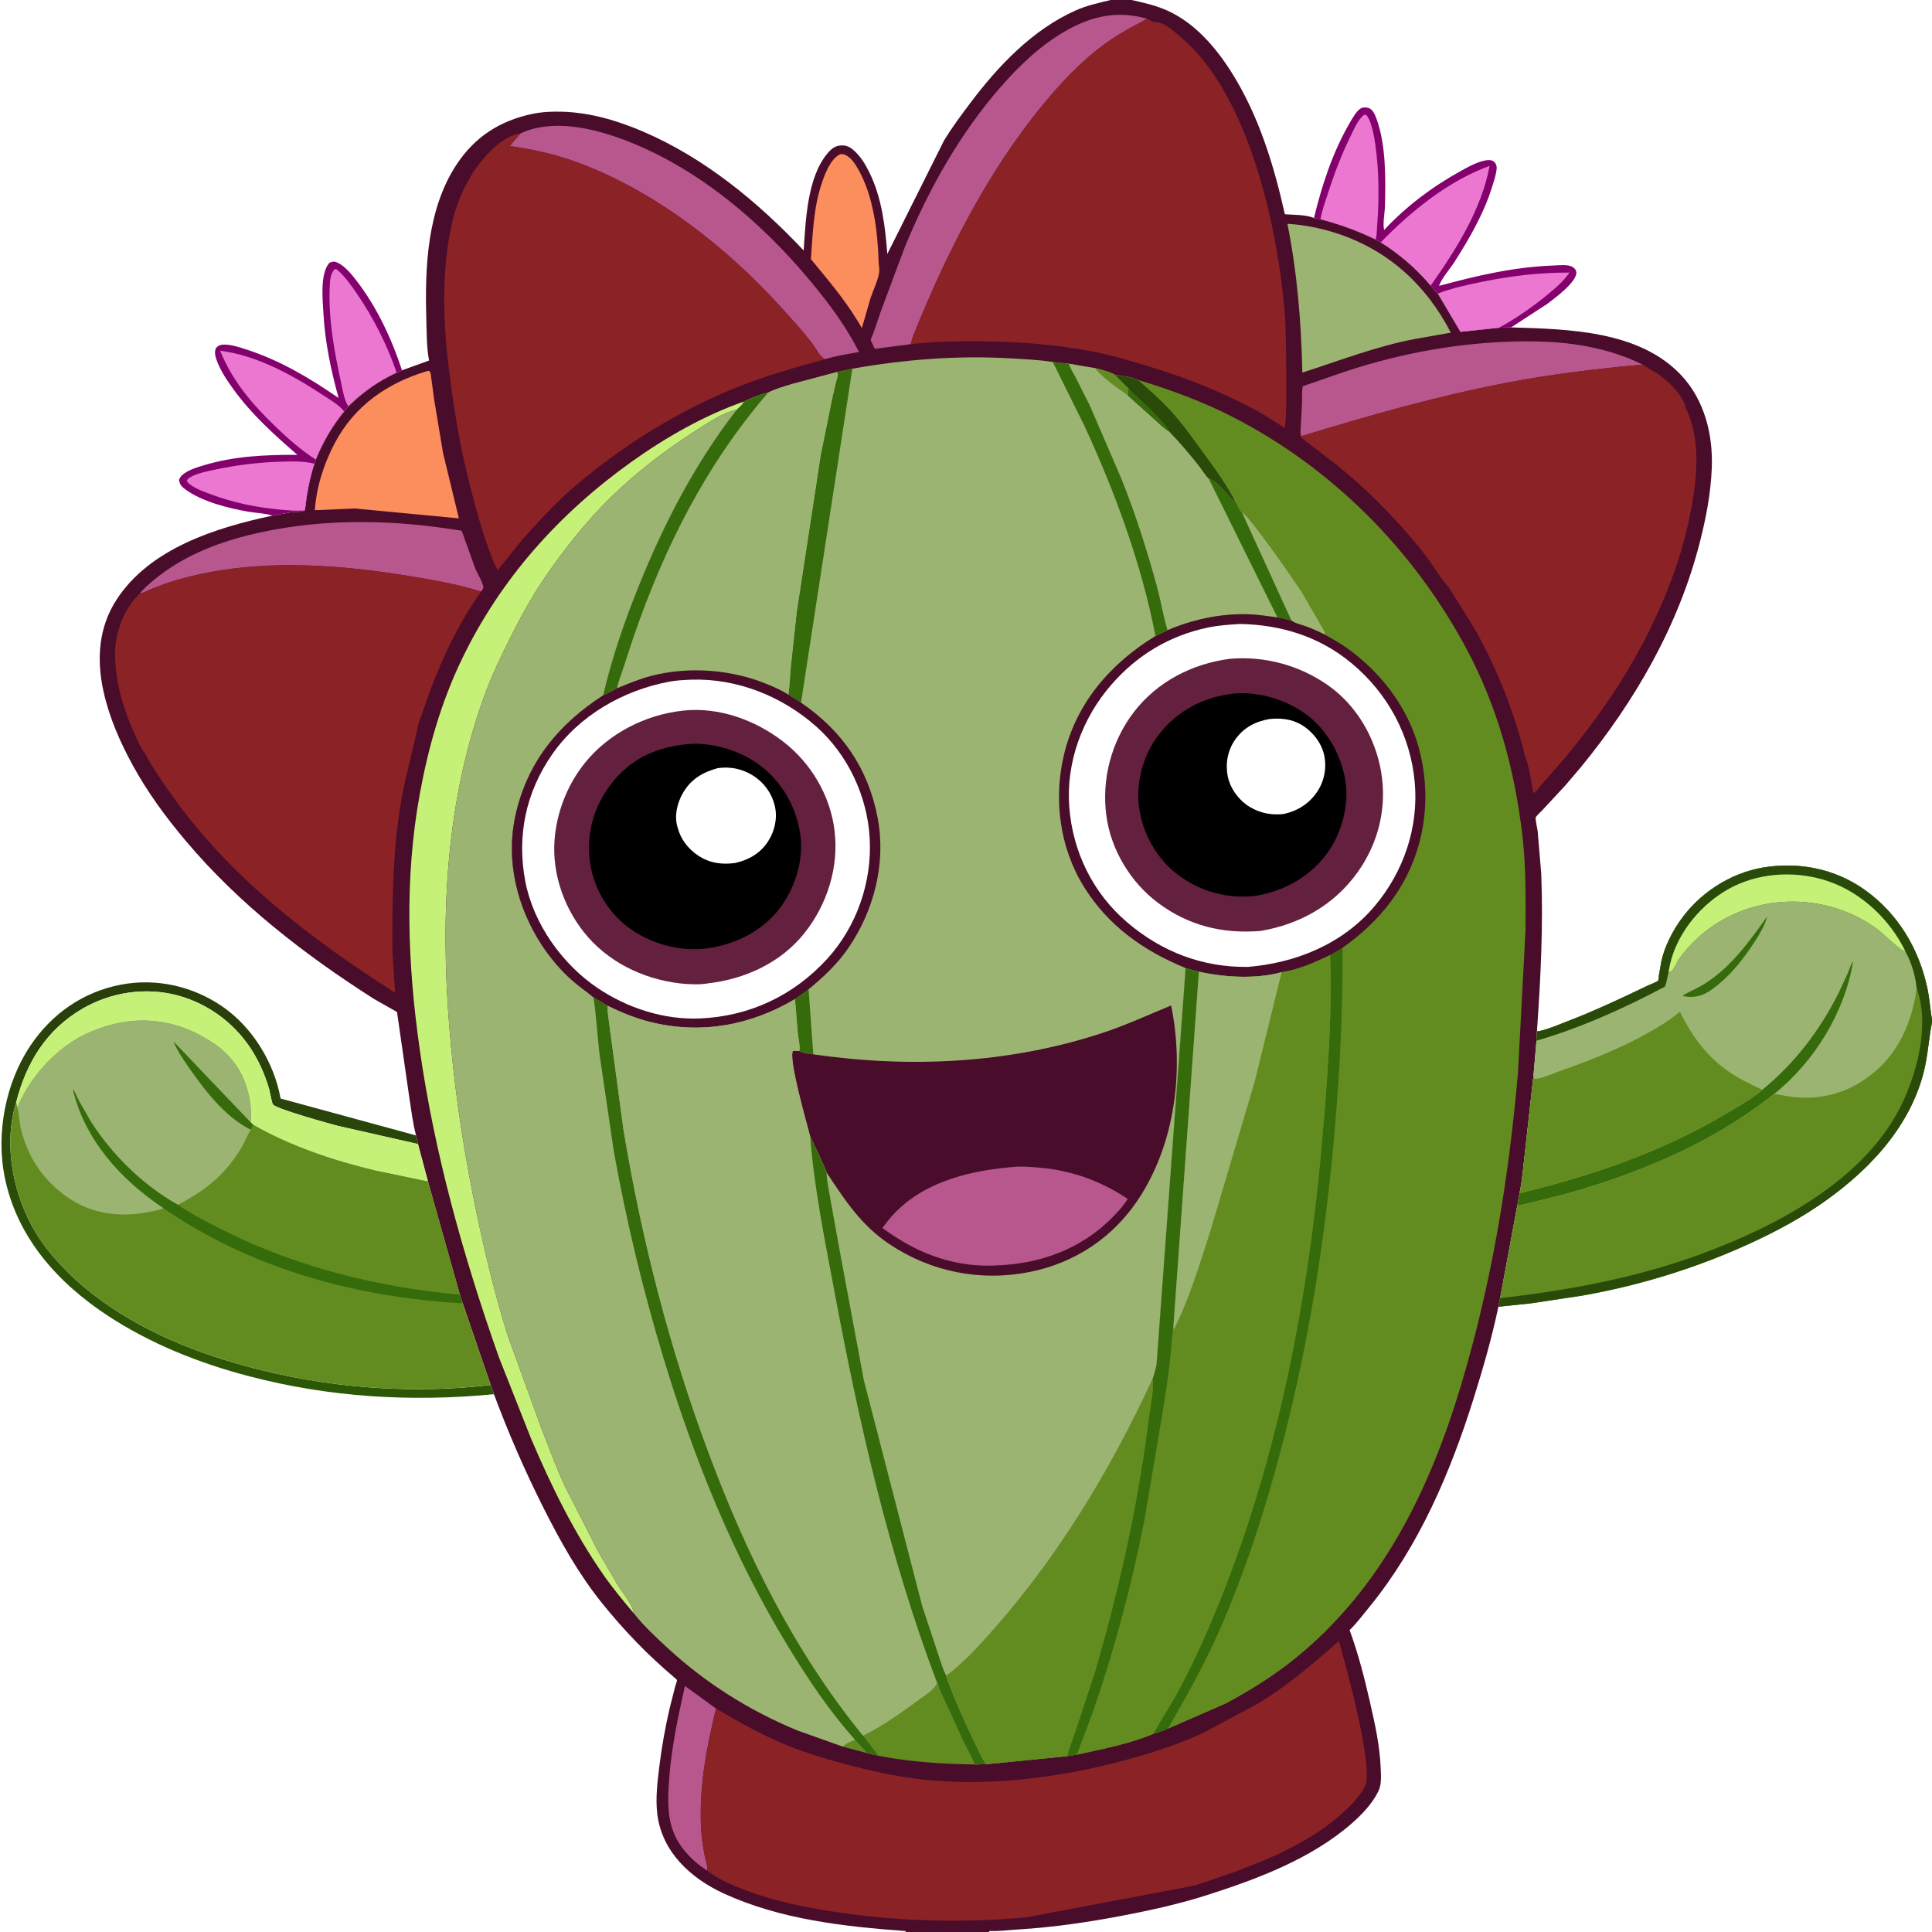 <svg version="1.1" xmlns="http://www.w3.org/2000/svg" style="display: block;" viewBox="0 0 2048 2048" width="1024" height="1024">
<rect x="0" y="0" width="2048" height="2048" fill="#333333" stroke="none"/>
<defs>
	<linearGradient id="Gradient1" gradientUnits="userSpaceOnUse" x1="293.016" y1="1057.12" x2="247.592" y2="1462.62">
		<stop class="stop0" offset="0" stop-opacity="1" stop-color="rgb(41,61,11)"/>
		<stop class="stop1" offset="1" stop-opacity="1" stop-color="rgb(44,87,6)"/>
	</linearGradient>
</defs>
<path transform="translate(0,0)" fill="rgb(73,12,42)" d="M 960.068 2048 L -0 2048 L -0 -0 L 1177.36 0 L 1199.65 0 L 2048 0 L 2048 1081.32 L 2048 1083.68 L 2048 2048 L 1048.67 2048 L 960.068 2048 z"/>
<path transform="translate(0,0)" fill="rgb(99,140,32)" d="M 893.661 1851.59 C 897.112 1847.91 901.875 1846.3 906.42 1844.31 L 919.655 1858.55 L 893.661 1851.59 z"/>
<path transform="translate(0,0)" fill="rgb(99,140,32)" d="M 993.315 1783.85 L 993.825 1783.94 C 995.395 1791.25 999.889 1799.19 1002.97 1806.04 L 1020.9 1845.36 C 1024.93 1853.66 1029.79 1861.87 1033.23 1870.42 C 999.101 1869.86 964.784 1867.82 931.238 1861.2 L 914.873 1839.77 L 915.741 1839.38 C 936.64 1829.08 956.523 1814.76 975.208 1800.94 C 981.053 1796.61 990.947 1790.79 993.315 1783.85 z"/>
<path transform="translate(0,0)" fill="rgb(184,87,141)" d="M 749.803 1982.92 C 738.528 1976.18 726.577 1964.76 719.613 1953.54 C 706.418 1932.29 707.667 1908.9 709.421 1884.9 C 711.82 1852.1 718.832 1819.26 726.086 1787.22 L 759.02 1811.11 C 748.75 1853.23 740.859 1895.03 743.22 1938.69 C 743.754 1948.55 745.405 1958.63 747.243 1968.34 C 748.081 1972.77 750.433 1978.48 749.803 1982.92 z"/>
<path transform="translate(0,0)" fill="rgb(251,142,92)" d="M 890.543 163.5 C 891.715 163.283 892.687 163.241 893.858 163.522 C 901.469 165.351 906.481 173.635 910.084 180.052 C 925.84 208.113 930.437 245.335 931.356 277.066 C 931.471 281.045 932.563 285.574 931.856 289.5 C 930.319 298.043 925.715 307.464 922.871 315.824 L 913.628 347.761 L 909.078 340.16 C 894.782 316.564 877.01 295.925 859.573 274.671 C 861.58 247.81 862.299 220.463 870.99 194.646 C 874.487 184.259 880.205 168.615 890.543 163.5 z"/>
<path transform="translate(0,0)" fill="rgb(184,87,141)" d="M 148.314 628.745 C 155.846 620.358 165.398 612.534 174.538 606.014 C 204.54 584.612 240.245 572.084 276.018 564.365 C 346.972 549.053 418.177 550.97 489.428 562.603 L 503.748 602.504 C 506.144 608.483 511.253 616.003 512.401 622.067 C 512.703 623.665 510.842 625.745 509.999 627.116 C 485.209 619.354 459.13 614.757 433.533 610.587 C 363.602 599.195 290.643 593.452 220.61 606.883 C 205.386 609.803 190.265 613.53 175.597 618.573 L 158.735 625.056 C 155.648 626.418 151.771 628.819 148.314 628.745 z"/>
<path transform="translate(0,0)" fill="rgb(251,142,92)" d="M 452.26 393.5 L 455.012 393.091 C 456.899 395.263 456.757 397.993 457.163 400.79 L 460.245 423.774 L 469.625 480.088 L 486.438 549.511 L 376.003 539.025 L 333.728 540.837 C 335.455 515.842 343.488 491.028 355.244 469.014 C 376.129 429.907 410.43 406.178 452.26 393.5 z"/>
<path transform="translate(0,0)" fill="rgb(184,87,141)" d="M 1378.54 458.259 L 1380.15 428.05 C 1380.3 421.98 1379.94 415.436 1380.91 409.448 L 1420.03 395.897 C 1476.55 376.596 1534.92 365.003 1594.64 362.38 C 1645.36 360.152 1695.01 363.797 1741.26 386.462 C 1692.62 390.881 1644.44 396.632 1596.44 405.867 C 1522.83 420.033 1451.11 440.475 1379.5 462.383 C 1379.01 460.881 1378.75 459.788 1378.54 458.259 z"/>
<path transform="translate(0,0)" fill="rgb(155,180,113)" d="M 1364.71 237.213 C 1382.17 238.34 1399.14 241.624 1415.81 246.952 C 1470.85 264.54 1511.6 301.549 1537.95 352.641 L 1500.15 359.282 C 1459.13 366.986 1420.11 382.282 1380.53 394.952 C 1379.39 341.829 1375.13 289.387 1364.71 237.213 z"/>
<path transform="translate(0,0)" fill="rgb(184,87,141)" d="M 551.865 141.294 C 585.799 125.84 627.869 135.608 661.297 148.153 C 739.479 177.493 807.988 236.007 860.666 299.88 C 879.564 322.795 897.165 346.533 910.592 373.134 C 898.853 375.289 886.12 377.025 874.773 380.736 C 869.692 378.911 866.069 371.391 863.051 367.034 L 860.5 363.527 C 850.889 350.718 840.117 339.236 829.42 327.365 C 770.71 262.212 694.984 202.778 612.044 172.116 C 588.791 163.52 564.742 158.225 540.234 154.824 L 551.865 141.294 z"/>
<path transform="translate(0,0)" fill="rgb(184,87,141)" d="M 965.534 364.839 L 927.317 369.761 L 922.892 360.339 C 927.124 350.279 930.213 339.931 933.855 329.664 L 958.947 262.384 C 983.909 201.526 1017.37 141.769 1060.79 92.137 C 1080.77 69.307 1102.94 48.101 1129.4 32.917 C 1157.44 16.828 1183.92 11.076 1215.66 19.718 L 1214.3 20.607 C 1208.3 24.48 1201.71 27.47 1195.5 30.997 C 1183.83 37.625 1172.45 45.065 1162.02 53.5 C 1136.33 74.26 1113.6 100.038 1093.47 126.126 C 1041.37 193.662 1002.11 272.03 970.085 350.843 C 968.116 355.515 966.537 359.828 965.534 364.839 z"/>
<path transform="translate(0,0)" fill="rgb(198,241,121)" d="M 788.672 425.581 C 787.172 429.13 783.767 431.71 781.007 434.313 C 766.44 437.167 749.361 448.891 736.913 456.905 C 705.025 477.436 673.852 501.21 646.816 527.816 C 620.886 553.332 596.301 584.349 576.024 614.438 C 562.779 634.09 551.586 654.865 540.94 676 C 531.679 694.386 522.615 713.229 515.357 732.496 C 472.595 846.015 466.62 969.198 476.325 1089 C 481.181 1148.94 489.745 1208.66 501.5 1267.65 C 511.296 1316.8 523.021 1367.13 537.957 1415 L 573.622 1513.31 C 582.1 1534.68 589.694 1556.35 599.689 1577.12 L 634.469 1645.36 L 654.827 1680.13 C 659.302 1687.33 671.537 1702.04 671.671 1709.99 C 660.696 1696.97 649.865 1683.99 640.095 1670.02 C 608.661 1625.05 584.025 1574.64 562.654 1524.26 L 528.739 1438.46 C 491.23 1332.04 460.84 1224.05 444.898 1112.18 C 432.081 1022.24 428.599 931.839 444.94 842 C 453.975 792.328 467.586 744.531 489.533 698.902 C 530.549 613.629 592.522 544.537 669.186 489.689 C 705.488 463.717 746.421 440.403 788.672 425.581 z"/>
<path transform="translate(0,0)" fill="rgb(139,35,38)" d="M 1741.26 386.462 C 1743.68 387.944 1746.11 389.355 1748.3 391.178 C 1762.09 397.574 1782 415.328 1786.53 430.419 L 1786.64 431.845 C 1802.97 464.511 1799.34 504.584 1792.77 539.334 C 1789 559.24 1784.05 578.926 1777.61 598.14 C 1750.81 678.074 1705.12 750.167 1650.15 813.55 L 1633.48 832.452 C 1631.59 834.575 1628.84 838.674 1626.52 840.163 L 1625.48 840.588 C 1622.87 828.477 1621.33 813.335 1616.75 801.901 C 1605 754.28 1586.44 707.216 1562.05 664.661 L 1535.57 622.32 C 1526.77 612.913 1519.89 600.171 1511.93 589.831 C 1495.7 568.734 1478.33 549.661 1459.5 530.887 C 1445.43 516.863 1430.78 503.821 1415.2 491.5 L 1390.55 472.5 C 1386.27 469.224 1381.37 466.189 1377.94 462 L 1378.54 458.259 C 1378.75 459.788 1379.01 460.881 1379.5 462.383 C 1451.11 440.475 1522.83 420.033 1596.44 405.867 C 1644.44 396.632 1692.62 390.881 1741.26 386.462 z"/>
<path transform="translate(0,0)" fill="rgb(139,35,38)" d="M 498.582 187.928 C 500.383 183.708 503.323 179.917 506.054 176.248 C 516.426 162.315 533.66 143.946 551.865 141.294 L 540.234 154.824 C 564.742 158.225 588.791 163.52 612.044 172.116 C 694.984 202.778 770.71 262.212 829.42 327.365 C 840.117 339.236 850.889 350.718 860.5 363.527 L 863.051 367.034 C 866.069 371.391 869.692 378.911 874.773 380.736 C 844.044 389.175 813.876 397.642 784.167 409.344 C 720.974 434.233 661.316 471.358 609.606 515.19 C 598.383 524.703 587.942 535.108 577.731 545.694 L 560.454 564.364 C 559.236 565.703 556.465 569.537 555.001 570.257 L 527.557 604.459 C 521.889 594.172 517.875 581.692 514.156 570.557 C 506.296 547.019 500.106 522.976 494.346 498.851 C 487.286 469.281 482.342 439.579 478.159 409.472 C 471.635 362.522 468.018 315.352 473.74 268.101 C 477.243 239.181 483.178 212.987 498.582 187.928 z"/>
<path transform="translate(0,0)" fill="rgb(139,35,38)" d="M 1215.66 19.718 L 1222.68 23.358 C 1233.3 22.333 1243.54 32.633 1251.25 39.015 C 1322.08 97.678 1353.01 235.254 1361.17 323.5 C 1363.4 347.6 1363.35 371.852 1363.46 396.031 C 1363.55 415.103 1364.11 434.871 1362.17 453.853 C 1352.44 447.815 1342.83 441.135 1332.78 435.677 C 1295.5 415.434 1256.91 400.277 1216.39 387.96 C 1197.24 382.138 1178.12 376.455 1158.43 372.66 C 1119.99 365.249 1079.7 362.122 1040.59 361.82 C 1015.43 361.626 990.569 361.944 965.534 364.839 C 966.537 359.828 968.116 355.515 970.085 350.843 C 1002.11 272.03 1041.37 193.662 1093.47 126.126 C 1113.6 100.038 1136.33 74.26 1162.02 53.5 C 1172.45 45.065 1183.83 37.625 1195.5 30.997 C 1201.71 27.47 1208.3 24.48 1214.3 20.607 L 1215.66 19.718 z"/>
<path transform="translate(0,0)" fill="rgb(139,35,38)" d="M 148.314 628.745 C 151.771 628.819 155.648 626.418 158.735 625.056 L 175.597 618.573 C 190.265 613.53 205.386 609.803 220.61 606.883 C 290.643 593.452 363.602 599.195 433.533 610.587 C 459.13 614.757 485.209 619.354 509.999 627.116 C 487.341 658.614 470.387 694.215 456.572 730.36 C 452.05 742.191 448.611 754.568 443.765 766.24 C 438 794.48 429.861 821.962 425.015 850.5 C 416.211 902.34 415.774 954.824 415.912 1007.23 L 418.806 1052.39 C 329.516 995.171 244.422 930.739 182.477 843.381 C 172.2 828.887 161.873 814.2 153.632 798.435 C 149.668 794.186 147.105 787.536 144.637 782.278 C 131.705 754.726 121.669 722.826 121.977 692.143 C 122.192 670.72 131.113 646.135 146.498 630.934 L 148.314 628.745 z"/>
<path transform="translate(0,0)" fill="rgb(139,35,38)" d="M 1274.22 1837.56 L 1331.51 1807.04 C 1363.76 1787.73 1391.15 1764.51 1419.15 1739.65 C 1426.54 1764.05 1456.6 1874.48 1447.02 1893.5 C 1441.81 1903.83 1432.5 1913.34 1424.04 1921.07 C 1381.04 1960.34 1321.36 1980.42 1267.1 1998.59 L 1087.5 2032.55 C 1021.36 2038.44 954.655 2036.95 888.968 2027.28 C 855.263 2022.32 822.166 2015.84 790.242 2003.68 C 776.992 1998.63 760.714 1992.03 749.803 1982.92 C 750.433 1978.48 748.081 1972.77 747.243 1968.34 C 745.405 1958.63 743.754 1948.55 743.22 1938.69 C 740.859 1895.03 748.75 1853.23 759.02 1811.11 C 780.993 1824.13 803.539 1836.86 827 1847.02 C 848.867 1856.49 871.737 1863.54 894.719 1869.7 C 922.386 1877.13 950.23 1883.35 978.746 1886.44 C 1045.46 1893.69 1117.79 1885.08 1182.51 1868.5 C 1213.42 1860.58 1245.11 1850.78 1274.22 1837.56 z"/>
<path transform="translate(0,0)" fill="rgb(155,180,113)" d="M 671.671 1709.99 C 671.537 1702.04 659.302 1687.33 654.827 1680.13 L 634.469 1645.36 L 599.689 1577.12 C 589.694 1556.35 582.1 1534.68 573.622 1513.31 L 537.957 1415 C 523.021 1367.13 511.296 1316.8 501.5 1267.65 C 489.745 1208.66 481.181 1148.94 476.325 1089 C 466.62 969.198 472.595 846.015 515.357 732.496 C 522.615 713.229 531.679 694.386 540.94 676 C 551.586 654.865 562.779 634.09 576.024 614.438 C 596.301 584.349 620.886 553.332 646.816 527.816 C 673.852 501.21 705.025 477.436 736.913 456.905 C 749.361 448.891 766.44 437.167 781.007 434.313 C 737.585 490.25 704.587 553.564 678.066 619 C 662.455 657.518 648.883 696.563 639.415 737.085 C 591.571 768.081 558.325 808.671 546.191 865.456 C 536.066 912.835 548.097 961.487 574.175 1001.59 C 583.16 1015.41 594.35 1028.53 606.699 1039.45 C 613.877 1045.8 621.748 1051.02 629.037 1057.14 L 644.152 1066.13 C 643.758 1073.95 645.664 1081.86 646.417 1089.65 L 660.918 1197.34 C 680.371 1314.42 709.825 1429.56 751.468 1540.78 C 791.689 1648.21 842.058 1750.47 914.873 1839.77 L 931.238 1861.2 L 919.655 1858.55 L 906.42 1844.31 C 901.875 1846.3 897.112 1847.91 893.661 1851.59 L 845.27 1834.38 C 794.769 1813.54 748.001 1784.2 707.887 1747.12 C 695.25 1735.44 682.35 1723.54 671.671 1709.99 z"/>
<path transform="translate(0,0)" fill="rgb(53,107,10)" d="M 629.037 1057.14 L 644.152 1066.13 C 643.758 1073.95 645.664 1081.86 646.417 1089.65 L 660.918 1197.34 C 680.371 1314.42 709.825 1429.56 751.468 1540.78 C 791.689 1648.21 842.058 1750.47 914.873 1839.77 L 931.238 1861.2 L 919.655 1858.55 L 906.42 1844.31 C 878.843 1813.44 856.565 1780.03 835.08 1744.74 C 777.306 1649.83 735.813 1546.59 703.613 1440.5 C 681.716 1368.35 664.04 1294.92 650.718 1220.7 L 635.404 1116.82 C 633.117 1096.98 632.202 1076.83 629.037 1057.14 z"/>
<path transform="translate(0,0)" fill="rgb(255,255,255)" d="M 1199.65 0 L 2048 0 L 2048 1081.32 C 2046.13 1069.92 2045.37 1058.35 2042.94 1047.05 C 2033.92 1005.19 2011.64 968.147 1976.48 943.144 C 1945.03 920.772 1906.15 913.201 1868.37 919.753 C 1833.49 925.801 1801.25 947.012 1781.07 975.873 C 1772.23 988.513 1764.47 1003.86 1761.14 1019 L 1758.58 1033.66 C 1758.41 1034.81 1758.26 1038.68 1757.76 1039.53 C 1757.09 1040.66 1748.12 1044.12 1746.17 1045.05 C 1718.39 1058.38 1690.41 1071.56 1661.62 1082.61 C 1652.23 1086.22 1641.82 1090.8 1632 1093 C 1630.75 1093.29 1630.37 1093.26 1629.23 1093.31 C 1633.13 1037.7 1635.98 981.696 1633.77 925.951 L 1629.93 880.652 C 1629.67 878.68 1627.34 868.006 1627.9 866.575 C 1628.64 864.681 1633.29 860.646 1634.81 858.976 L 1659.5 832.381 L 1675.75 813.289 C 1733.25 743.074 1779.42 663.122 1801.92 574.681 C 1808.54 548.679 1813.5 522.979 1814.56 496.106 C 1815.95 460.801 1806.97 424.325 1782.33 397.962 C 1737.74 350.268 1662.29 348.936 1601.87 347.045 L 1589.1 347.385 L 1548.2 351.741 L 1524.17 311.167 L 1524.07 311.178 L 1516.64 302.727 C 1500.48 284.006 1484.53 270.077 1463.66 256.882 L 1462 255.977 L 1458.09 253.797 C 1439.39 244.675 1419.85 237.606 1399.72 232.388 L 1392.87 231.078 C 1384.31 227.434 1371.38 227.819 1362.01 227.128 C 1350.25 174.521 1334.12 121.837 1305.01 75.941 C 1288.55 49.984 1266.46 24.5 1238.05 11.5 C 1225.64 5.823 1212.87 2.988 1199.65 0 z"/>
<path transform="translate(0,0)" fill="rgb(131,0,109)" d="M 1392.87 231.078 C 1401.27 196.258 1412.63 161.568 1430.68 130.44 C 1433.35 125.839 1437.92 117.434 1442.57 114.849 C 1444.7 113.662 1448.4 113.618 1450.69 114.461 C 1455.15 116.103 1457.23 120.793 1458.78 124.916 C 1469.38 153.072 1468.85 189.085 1468.08 218.838 C 1467.9 225.716 1465.57 237.612 1467.26 243.775 C 1491.07 218.331 1518.5 197.776 1549 180.96 C 1557.02 176.537 1568.99 169.862 1578.27 169.697 C 1580.34 169.66 1582.14 170.099 1583.75 171.5 C 1585.79 173.279 1586.71 175.86 1586.53 178.5 C 1586.08 184.839 1583.62 191.869 1581.75 197.927 C 1573.02 226.247 1557.56 252.925 1541.7 277.799 C 1536.9 285.328 1528.22 294.868 1525.43 303.065 C 1565.82 292.132 1604.2 283.115 1646.24 281.468 C 1651.9 281.246 1662.23 279.959 1667 283.001 C 1669.2 284.408 1670.92 286.252 1670.97 289 C 1671.16 299.283 1647.76 316.265 1640.44 321.927 L 1601.87 347.045 L 1589.1 347.385 L 1548.2 351.741 L 1524.17 311.167 L 1524.07 311.178 L 1516.64 302.727 C 1500.48 284.006 1484.53 270.077 1463.66 256.882 L 1462 255.977 L 1458.09 253.797 C 1439.39 244.675 1419.85 237.606 1399.72 232.388 L 1392.87 231.078 z"/>
<path transform="translate(0,0)" fill="rgb(236,119,209)" d="M 1524.17 311.167 C 1539.66 305.243 1555.66 301.839 1571.87 298.549 C 1602.6 292.31 1632.34 288.897 1663.73 288.926 C 1657.18 298.494 1648.7 305.558 1639.81 312.846 C 1624.26 325.595 1606.78 337.732 1589.1 347.385 L 1548.2 351.741 L 1524.17 311.167 z"/>
<path transform="translate(0,0)" fill="rgb(236,119,209)" d="M 1399.72 232.388 C 1401.48 222.695 1405.08 212.91 1408.13 203.537 C 1414.79 183.054 1422.46 162.758 1432.08 143.471 C 1435.81 135.997 1439.06 127.582 1445.5 122.053 L 1447.88 121.5 C 1457.47 130.414 1460.51 174.133 1460.97 188.228 C 1461.55 205.636 1461.24 223.119 1459.74 240.469 C 1459.41 244.277 1459.59 250.423 1458.09 253.797 C 1439.39 244.675 1419.85 237.606 1399.72 232.388 z"/>
<path transform="translate(0,0)" fill="rgb(236,119,209)" d="M 1463.66 256.882 C 1495.71 223.979 1535.32 191.608 1579 175.899 C 1570.61 221.977 1543.22 264.963 1516.64 302.727 C 1500.48 284.006 1484.53 270.077 1463.66 256.882 z"/>
<path transform="translate(0,0)" fill="rgb(99,140,32)" d="M 1132.84 385.526 L 1160.95 390.318 C 1167.9 392.166 1175.62 393.75 1181.87 397.368 C 1188.95 398.425 1200.4 399.492 1206.64 402.832 C 1240.6 412.975 1275.9 426.097 1307.43 442.346 C 1412.31 496.386 1497.49 582.118 1553.45 685.72 C 1587.21 748.235 1605.53 815.287 1613.8 885.687 C 1617.71 918.914 1617.25 952.826 1617.11 986.223 L 1609.09 1137.46 C 1599.35 1249.74 1581.21 1360.16 1548.82 1468.24 C 1515.54 1579.29 1464.72 1683.78 1372.85 1758.11 C 1350.32 1776.34 1325.1 1792.02 1299.61 1805.72 L 1237.92 1832.62 C 1233 1834.48 1228.02 1836.7 1222.88 1837.83 C 1196.64 1848.85 1168.58 1854.06 1140.92 1860.11 L 1131.43 1861.61 L 1045.4 1870.15 C 1040.16 1862.93 1036.66 1854.17 1032.73 1846.18 C 1021.78 1823.94 1011.5 1800.47 1003.02 1777.18 L 1002.93 1776.01 C 1007.26 1773.82 1011.36 1769.82 1015.03 1766.65 C 1025.67 1757.43 1035.26 1747.18 1044.71 1736.77 C 1118.42 1655.48 1175.8 1561.2 1221.71 1461.83 C 1223.67 1456.88 1224.77 1451.74 1225.96 1446.58 L 1256.78 1026.23 C 1212.24 1007.9 1174.89 981.71 1149.09 940.24 C 1123.29 898.781 1116.52 847.438 1127.78 800.141 C 1140.88 745.123 1177.22 703.151 1224.84 674.138 L 1237.57 668.087 C 1233.06 653.456 1230.66 637.755 1226.63 622.887 C 1215.91 583.398 1203.68 544.946 1188.42 506.954 L 1155.21 429.931 L 1139.76 399.346 C 1137.46 394.871 1134.32 390.321 1132.84 385.526 z"/>
<path transform="translate(0,0)" fill="rgb(155,180,113)" d="M 1316.57 543.385 C 1323.69 545.694 1373.7 618.074 1380.02 628 L 1404.6 670.527 L 1404.08 672.617 C 1397.56 669.234 1390.73 666.291 1383.82 663.783 C 1379.26 662.126 1372.5 660.724 1368.88 657.712 L 1316.57 543.385 z"/>
<path transform="translate(0,0)" fill="rgb(53,107,10)" d="M 1423.15 1004.75 C 1423.62 1086.24 1418.73 1166.22 1410.09 1247.2 C 1399.64 1345.06 1383.03 1441.24 1357.93 1536.44 C 1340.48 1602.59 1319.22 1668.23 1291.5 1730.86 C 1275.98 1765.92 1257.06 1799.45 1237.92 1832.62 C 1233 1834.48 1228.02 1836.7 1222.88 1837.83 C 1230.18 1823.41 1239.54 1809.99 1247.3 1795.77 C 1261.81 1769.2 1274.87 1741.1 1286.52 1713.17 C 1356.53 1545.19 1389.19 1366.06 1403.53 1185.4 C 1408.08 1128.13 1412.19 1069.82 1409.98 1012.37 L 1423.15 1004.75 z"/>
<path transform="translate(0,0)" fill="rgb(155,180,113)" d="M 1132.84 385.526 L 1160.95 390.318 C 1167.9 392.166 1175.62 393.75 1181.87 397.368 C 1188.95 398.425 1200.4 399.492 1206.64 402.832 C 1218.77 413.63 1231.21 424.423 1242.08 436.528 C 1255.04 450.972 1266.47 467.316 1277.91 483 C 1289.29 498.598 1300.81 514.461 1309.51 531.745 C 1312.19 535.187 1313.4 540.617 1316.57 543.385 L 1368.88 657.712 L 1354.2 654.586 C 1343.79 653.092 1333.03 651.401 1322.5 651.129 C 1293.56 650.38 1264.11 656.703 1237.57 668.087 C 1233.06 653.456 1230.66 637.755 1226.63 622.887 C 1215.91 583.398 1203.68 544.946 1188.42 506.954 L 1155.21 429.931 L 1139.76 399.346 C 1137.46 394.871 1134.32 390.321 1132.84 385.526 z"/>
<path transform="translate(0,0)" fill="rgb(99,140,32)" d="M 1160.95 390.318 C 1167.9 392.166 1175.62 393.75 1181.87 397.368 L 1196.51 411.989 L 1195.79 419.328 C 1184.88 411.186 1168.84 401.195 1160.95 390.318 z"/>
<path transform="translate(0,0)" fill="rgb(53,107,10)" d="M 1281.23 507.186 C 1289.99 510.083 1296.69 519.313 1302.8 525.897 C 1304.8 528.05 1306.68 530.996 1309.51 531.745 C 1312.19 535.187 1313.4 540.617 1316.57 543.385 L 1368.88 657.712 L 1354.2 654.586 L 1281.23 507.186 z"/>
<path transform="translate(0,0)" fill="rgb(41,74,9)" d="M 1181.87 397.368 C 1188.95 398.425 1200.4 399.492 1206.64 402.832 C 1218.77 413.63 1231.21 424.423 1242.08 436.528 C 1255.04 450.972 1266.47 467.316 1277.91 483 C 1289.29 498.598 1300.81 514.461 1309.51 531.745 C 1306.68 530.996 1304.8 528.05 1302.8 525.897 C 1296.69 519.313 1289.99 510.083 1281.23 507.186 C 1279.9 506.804 1272.79 496.274 1271.37 494.461 C 1261.15 481.418 1250.29 468.754 1238.79 456.819 C 1233.56 454.106 1228.78 448.91 1224.39 444.984 L 1195.79 419.328 L 1196.51 411.989 L 1181.87 397.368 z"/>
<path transform="translate(0,0)" fill="rgb(53,107,10)" d="M 1196.51 411.989 C 1207.91 422.791 1219.61 433.204 1230.17 444.849 C 1233.38 448.377 1237.57 452.108 1238.79 456.819 C 1233.56 454.106 1228.78 448.91 1224.39 444.984 L 1195.79 419.328 L 1196.51 411.989 z"/>
<path transform="translate(0,0)" fill="rgb(73,12,42)" d="M 1237.57 668.087 C 1264.11 656.703 1293.56 650.38 1322.5 651.129 C 1333.03 651.401 1343.79 653.092 1354.2 654.586 L 1368.88 657.712 C 1372.5 660.724 1379.26 662.126 1383.82 663.783 C 1390.73 666.291 1397.56 669.234 1404.08 672.617 C 1412.02 677.173 1420.1 681.448 1427.56 686.772 C 1463.75 712.594 1492.11 749.362 1503.93 792.523 C 1517.23 841.112 1511.78 893.105 1486.62 936.926 C 1470.67 964.727 1449.01 986.175 1423.15 1004.75 L 1409.98 1012.37 C 1394.4 1020.11 1375.91 1028.13 1358.56 1030.54 C 1331.4 1038.11 1298.11 1036.05 1270.88 1030.03 L 1256.78 1026.23 C 1212.24 1007.9 1174.89 981.71 1149.09 940.24 C 1123.29 898.781 1116.52 847.438 1127.78 800.141 C 1140.88 745.123 1177.22 703.151 1224.84 674.138 L 1237.57 668.087 z"/>
<path transform="translate(0,0)" fill="rgb(255,255,255)" d="M 1314.44 661.424 C 1358.16 662.263 1398.81 674.808 1432.8 703.106 C 1471.28 735.147 1495.35 779.862 1499.72 829.734 C 1503.89 877.264 1487.79 924.34 1457.09 960.656 C 1423.36 1000.56 1373.84 1020.77 1322.75 1024.97 C 1274.63 1025.51 1231.79 1009.08 1195.14 977.971 C 1158.52 946.876 1137.03 902.943 1133.46 855.179 C 1129.93 807.875 1147.41 760.925 1178.36 725.474 C 1205.64 694.231 1239.87 673.74 1280.5 665.215 C 1291.61 662.884 1303.13 662.143 1314.44 661.424 z"/>
<path transform="translate(0,0)" fill="rgb(99,32,63)" d="M 1303.67 698.382 C 1340.63 695.14 1377.83 705.263 1408.18 726.732 C 1438.17 747.947 1457.88 782.096 1464.04 818.073 C 1470.46 855.552 1461.4 893.135 1439.51 924.063 C 1414.79 958.999 1378.02 979.873 1336.18 986.843 C 1296.19 990.114 1259.79 981.315 1227.35 956.932 C 1198.45 935.206 1177.8 901.09 1172.85 865.162 C 1167.47 826.123 1178.1 785.801 1202.17 754.533 C 1226.85 722.482 1264.06 703.489 1303.67 698.382 z"/>
<path transform="translate(0,0)" fill="rgb(0,0,0)" d="M 1306.63 735.374 L 1307.3 735.252 C 1333.48 732.73 1362.21 741.318 1383.54 756.452 C 1406.28 772.59 1421.56 799.964 1426.13 827.167 C 1430.44 852.771 1422.4 882.706 1407.41 903.681 C 1388.85 929.654 1361.06 944.797 1330.01 949.795 C 1299.84 952.706 1272.41 945.203 1248.19 926.933 C 1226 910.195 1210.96 882.938 1207.41 855.506 C 1203.94 828.656 1212.07 799.624 1228.7 778.33 C 1248.14 753.425 1275.61 739.06 1306.63 735.374 z"/>
<path transform="translate(0,0)" fill="rgb(255,255,255)" d="M 1345.6 762.214 C 1357.02 761.003 1368.65 762.052 1378.77 767.836 C 1390.46 774.515 1400.27 786.331 1403.45 799.555 C 1406.58 812.572 1404.18 827.024 1396.94 838.263 C 1388.49 851.382 1376.33 859.295 1361.21 862.809 C 1348.14 864.405 1335.65 862.07 1324.38 855.121 C 1313.21 848.231 1304.11 835.999 1301.5 823.057 C 1298.81 809.695 1301.25 795.889 1308.94 784.597 C 1317.84 771.546 1330.41 764.873 1345.6 762.214 z"/>
<path transform="translate(0,0)" fill="rgb(99,140,32)" d="M 1358.56 1030.54 C 1375.91 1028.13 1394.4 1020.11 1409.98 1012.37 C 1412.19 1069.82 1408.08 1128.13 1403.53 1185.4 C 1389.19 1366.06 1356.53 1545.19 1286.52 1713.17 C 1274.87 1741.1 1261.81 1769.2 1247.3 1795.77 C 1239.54 1809.99 1230.18 1823.41 1222.88 1837.83 C 1196.64 1848.85 1168.58 1854.06 1140.92 1860.11 L 1131.43 1861.61 L 1045.4 1870.15 C 1040.16 1862.93 1036.66 1854.17 1032.73 1846.18 C 1021.78 1823.94 1011.5 1800.47 1003.02 1777.18 L 1002.93 1776.01 C 1007.26 1773.82 1011.36 1769.82 1015.03 1766.65 C 1025.67 1757.43 1035.26 1747.18 1044.71 1736.77 C 1118.42 1655.48 1175.8 1561.2 1221.71 1461.83 C 1223.67 1456.88 1224.77 1451.74 1225.96 1446.58 L 1256.78 1026.23 L 1270.88 1030.03 C 1298.11 1036.05 1331.4 1038.11 1358.56 1030.54 z"/>
<path transform="translate(0,0)" fill="rgb(53,107,10)" d="M 1256.78 1026.23 L 1270.88 1030.03 L 1243.68 1408.65 C 1242.43 1411.08 1243.47 1416.37 1242.31 1417.62 C 1240.19 1454.7 1233.17 1491.69 1227.14 1528.31 L 1213.14 1611.49 C 1199.27 1681.68 1180.62 1751.78 1156.83 1819.25 L 1144.98 1850.62 C 1143.89 1853.29 1142.67 1857.92 1140.92 1860.11 L 1131.43 1861.61 C 1133.1 1853.17 1136.85 1844.61 1139.58 1836.41 L 1159.93 1774.8 C 1186.4 1684.98 1206.88 1592.44 1218.3 1499.43 C 1219.68 1488.2 1223.43 1472.84 1221.71 1461.83 C 1223.67 1456.88 1224.77 1451.74 1225.96 1446.58 L 1256.78 1026.23 z"/>
<path transform="translate(0,0)" fill="rgb(155,180,113)" d="M 1270.88 1030.03 C 1298.11 1036.05 1331.4 1038.11 1358.56 1030.54 L 1329.91 1147 L 1283.23 1304.36 C 1272 1338.89 1261.09 1375.79 1244.81 1408.29 L 1243.68 1408.65 L 1270.88 1030.03 z"/>
<path transform="translate(0,0)" fill="rgb(99,140,32)" d="M 1221.71 1461.83 C 1223.43 1472.84 1219.68 1488.2 1218.3 1499.43 C 1206.88 1592.44 1186.4 1684.98 1159.93 1774.8 L 1139.58 1836.41 C 1136.85 1844.61 1133.1 1853.17 1131.43 1861.61 L 1045.4 1870.15 C 1040.16 1862.93 1036.66 1854.17 1032.73 1846.18 C 1021.78 1823.94 1011.5 1800.47 1003.02 1777.18 L 1002.93 1776.01 C 1007.26 1773.82 1011.36 1769.82 1015.03 1766.65 C 1025.67 1757.43 1035.26 1747.18 1044.71 1736.77 C 1118.42 1655.48 1175.8 1561.2 1221.71 1461.83 z"/>
<path transform="translate(0,0)" fill="rgb(255,255,255)" d="M 1629.23 1093.31 C 1630.37 1093.26 1630.75 1093.29 1632 1093 C 1641.82 1090.8 1652.23 1086.22 1661.62 1082.61 C 1690.41 1071.56 1718.39 1058.38 1746.17 1045.05 C 1748.12 1044.12 1757.09 1040.66 1757.76 1039.53 C 1758.26 1038.68 1758.41 1034.81 1758.58 1033.66 L 1761.14 1019 C 1764.47 1003.86 1772.23 988.513 1781.07 975.873 C 1801.25 947.012 1833.49 925.801 1868.37 919.753 C 1906.15 913.201 1945.03 920.772 1976.48 943.144 C 2011.64 968.147 2033.92 1005.19 2042.94 1047.05 C 2045.37 1058.35 2046.13 1069.92 2048 1081.32 L 2048 1083.68 L 2048 2048 L 1048.67 2048 L 1048.69 2046.86 C 1058.36 2047.46 1069.2 2045.94 1078.94 2045.34 C 1116.97 2043.02 1154.53 2037.48 1191.92 2030.28 C 1221.29 2024.62 1250.47 2018.13 1279 2009.04 C 1332.24 1992.06 1389.51 1970.59 1432.19 1933.52 C 1443.33 1923.84 1454.69 1912.15 1461.18 1898.7 C 1464.74 1891.32 1463.89 1881.71 1463.56 1873.73 C 1462.61 1850.36 1457.5 1827.43 1452.31 1804.69 C 1446.46 1779.07 1439.78 1752.61 1430.62 1727.98 C 1438.26 1720.53 1444.85 1711.74 1451.59 1703.47 C 1504.3 1638.8 1537.48 1561.01 1562.22 1482 C 1572.21 1450.09 1581.51 1417.96 1588.34 1385.2 L 1590.19 1376.18 L 1608.36 1278.3 L 1610.74 1264.96 C 1613.67 1251.88 1614.67 1237.72 1616.21 1224.4 L 1625.53 1140.34 L 1628.75 1103.14 L 1629.23 1093.31 z"/>
<path transform="translate(0,0)" fill="rgb(155,180,113)" d="M 1629.23 1093.31 C 1630.37 1093.26 1630.75 1093.29 1632 1093 C 1641.82 1090.8 1652.23 1086.22 1661.62 1082.61 C 1690.41 1071.56 1718.39 1058.38 1746.17 1045.05 C 1748.12 1044.12 1757.09 1040.66 1757.76 1039.53 C 1758.26 1038.68 1758.41 1034.81 1758.58 1033.66 L 1761.14 1019 C 1764.47 1003.86 1772.23 988.513 1781.07 975.873 C 1801.25 947.012 1833.49 925.801 1868.37 919.753 C 1906.15 913.201 1945.03 920.772 1976.48 943.144 C 2011.64 968.147 2033.92 1005.19 2042.94 1047.05 C 2045.37 1058.35 2046.13 1069.92 2048 1081.32 L 2048 1083.68 C 2044.33 1102.09 2043.61 1120.31 2038.67 1138.65 C 2022.44 1198.9 1976.46 1245.32 1926 1279.17 C 1899.69 1296.83 1870.96 1311.31 1841.95 1323.94 C 1789.56 1346.74 1734.09 1363.28 1677.82 1373.28 L 1622.9 1381.59 L 1588.34 1385.2 L 1590.19 1376.18 L 1608.36 1278.3 L 1610.74 1264.96 C 1613.67 1251.88 1614.67 1237.72 1616.21 1224.4 L 1625.53 1140.34 L 1628.75 1103.14 L 1629.23 1093.31 z"/>
<path transform="translate(0,0)" fill="rgb(53,107,10)" d="M 1873.28 971.694 C 1871 980.703 1864.97 990.655 1859.91 998.444 C 1849.39 1014.61 1837.19 1030.56 1822.26 1042.94 C 1811.05 1052.24 1802.6 1057.97 1787.5 1056.49 L 1784.55 1055.85 L 1784.12 1055 C 1791.67 1050.74 1799.63 1047.48 1807.01 1042.82 C 1835.4 1024.87 1853.92 998.331 1873.28 971.694 z"/>
<path transform="translate(0,0)" fill="rgb(53,107,10)" d="M 1868.2 1155.17 C 1903.17 1126.32 1928.86 1092.65 1949.19 1052.18 L 1958.92 1031.16 C 1960.43 1027.53 1961.9 1022.17 1964.31 1019.24 C 1955.78 1072.66 1922.95 1126.06 1880.73 1159.51 C 1814.95 1211.94 1738.07 1243.69 1657.6 1266.28 L 1608.36 1278.3 L 1610.74 1264.96 C 1688.34 1245.94 1762.84 1220.69 1831.58 1179.38 C 1843.85 1172.01 1857.43 1164.67 1868.2 1155.17 z"/>
<path transform="translate(0,0)" fill="rgb(99,140,32)" d="M 1625.53 1140.34 L 1626.17 1143.66 C 1633.67 1143.72 1644.9 1138.45 1652.14 1135.88 C 1684.1 1124.54 1716.71 1111.99 1746.27 1095.31 C 1758.09 1088.64 1770.55 1081.31 1780.77 1072.33 C 1793.11 1097.91 1809.67 1120.55 1833.5 1136.65 C 1844.42 1144.02 1856.28 1149.64 1868.2 1155.17 C 1857.43 1164.67 1843.85 1172.01 1831.58 1179.38 C 1762.84 1220.69 1688.34 1245.94 1610.74 1264.96 C 1613.67 1251.88 1614.67 1237.72 1616.21 1224.4 L 1625.53 1140.34 z"/>
<path transform="translate(0,0)" fill="rgb(99,140,32)" d="M 1629.23 1093.31 C 1630.37 1093.26 1630.75 1093.29 1632 1093 C 1641.82 1090.8 1652.23 1086.22 1661.62 1082.61 C 1690.41 1071.56 1718.39 1058.38 1746.17 1045.05 C 1748.12 1044.12 1757.09 1040.66 1757.76 1039.53 C 1758.26 1038.68 1758.41 1034.81 1758.58 1033.66 L 1761.14 1019 C 1764.47 1003.86 1772.23 988.513 1781.07 975.873 C 1801.25 947.012 1833.49 925.801 1868.37 919.753 C 1906.15 913.201 1945.03 920.772 1976.48 943.144 C 2011.64 968.147 2033.92 1005.19 2042.94 1047.05 C 2045.37 1058.35 2046.13 1069.92 2048 1081.32 L 2048 1083.68 C 2044.33 1102.09 2043.61 1120.31 2038.67 1138.65 C 2022.44 1198.9 1976.46 1245.32 1926 1279.17 C 1899.69 1296.83 1870.96 1311.31 1841.95 1323.94 C 1789.56 1346.74 1734.09 1363.28 1677.82 1373.28 L 1622.9 1381.59 L 1588.34 1385.2 L 1590.19 1376.18 L 1608.36 1278.3 L 1657.6 1266.28 C 1738.07 1243.69 1814.95 1211.94 1880.73 1159.51 L 1894.63 1161.98 C 1923.99 1167.05 1954.28 1160.53 1978.45 1142.95 L 1983.48 1139.25 C 2012.26 1117.2 2027.26 1082.55 2031.72 1047.47 C 2030.64 1034.3 2026.04 1019.72 2019.67 1008.16 L 2018.19 1007.98 C 2014.38 1007.33 1994.7 988.305 1989.45 984.488 C 1940.78 949.061 1873.81 946.055 1822.24 977.295 C 1808.55 985.593 1796.24 996.148 1786.07 1008.51 C 1783.69 1011.4 1781.18 1014.35 1779.16 1017.5 C 1776.99 1020.89 1773.89 1029.38 1769.95 1030.67 C 1769.53 1030.81 1769.09 1030.87 1768.66 1030.97 C 1767.27 1035.74 1766.78 1041.53 1764.66 1045.92 C 1721.65 1068.76 1675.53 1089.51 1628.75 1103.14 L 1629.23 1093.31 z"/>
<path transform="translate(0,0)" fill="rgb(41,74,9)" d="M 1629.23 1093.31 C 1630.37 1093.26 1630.75 1093.29 1632 1093 C 1641.82 1090.8 1652.23 1086.22 1661.62 1082.61 C 1690.41 1071.56 1718.39 1058.38 1746.17 1045.05 C 1748.12 1044.12 1757.09 1040.66 1757.76 1039.53 C 1758.26 1038.68 1758.41 1034.81 1758.58 1033.66 L 1761.14 1019 C 1764.47 1003.86 1772.23 988.513 1781.07 975.873 C 1801.25 947.012 1833.49 925.801 1868.37 919.753 C 1906.15 913.201 1945.03 920.772 1976.48 943.144 C 2011.64 968.147 2033.92 1005.19 2042.94 1047.05 C 2045.37 1058.35 2046.13 1069.92 2048 1081.32 L 2048 1083.68 C 2044.33 1102.09 2043.61 1120.31 2038.67 1138.65 C 2022.44 1198.9 1976.46 1245.32 1926 1279.17 C 1899.69 1296.83 1870.96 1311.31 1841.95 1323.94 C 1789.56 1346.74 1734.09 1363.28 1677.82 1373.28 L 1622.9 1381.59 L 1588.34 1385.2 L 1590.19 1376.18 C 1663.29 1367.62 1734.29 1354.71 1803.6 1329.18 C 1884.54 1299.36 1979.81 1249.27 2017.53 1167.18 C 2033.38 1132.68 2045.32 1084.4 2031.72 1047.47 C 2030.64 1034.3 2026.04 1019.72 2019.67 1008.16 L 2018.19 1007.98 C 2014.38 1007.33 1994.7 988.305 1989.45 984.488 C 1940.78 949.061 1873.81 946.055 1822.24 977.295 C 1808.55 985.593 1796.24 996.148 1786.07 1008.51 C 1783.69 1011.4 1781.18 1014.35 1779.16 1017.5 C 1776.99 1020.89 1773.89 1029.38 1769.95 1030.67 C 1769.53 1030.81 1769.09 1030.87 1768.66 1030.97 C 1767.27 1035.74 1766.78 1041.53 1764.66 1045.92 C 1721.65 1068.76 1675.53 1089.51 1628.75 1103.14 L 1629.23 1093.31 z"/>
<path transform="translate(0,0)" fill="rgb(198,241,121)" d="M 1768.66 1030.97 C 1769.52 1024.78 1771.18 1017.92 1773.19 1012 C 1783.66 981.114 1809.06 953.506 1838.2 939.311 C 1868.79 924.412 1906.4 923.248 1938.36 934.268 C 1973.56 946.405 2003.51 974.95 2019.67 1008.16 L 2018.19 1007.98 C 2014.38 1007.33 1994.7 988.305 1989.45 984.488 C 1940.78 949.061 1873.81 946.055 1822.24 977.295 C 1808.55 985.593 1796.24 996.148 1786.07 1008.51 C 1783.69 1011.4 1781.18 1014.35 1779.16 1017.5 C 1776.99 1020.89 1773.89 1029.38 1769.95 1030.67 C 1769.53 1030.81 1769.09 1030.87 1768.66 1030.97 z"/>
<path transform="translate(0,0)" fill="rgb(155,180,113)" d="M 903.517 390.819 C 959.251 381.035 1014.9 376.568 1071.5 379.892 C 1086.38 380.767 1101.2 381.399 1115.96 383.676 L 1132.84 385.526 C 1134.32 390.321 1137.46 394.871 1139.76 399.346 L 1155.21 429.931 L 1188.42 506.954 C 1203.68 544.946 1215.91 583.398 1226.63 622.887 C 1230.66 637.755 1233.06 653.456 1237.57 668.087 L 1224.84 674.138 C 1177.22 703.151 1140.88 745.123 1127.78 800.141 C 1116.52 847.438 1123.29 898.781 1149.09 940.24 C 1174.89 981.71 1212.24 1007.9 1256.78 1026.23 L 1225.96 1446.58 C 1224.77 1451.74 1223.67 1456.88 1221.71 1461.83 C 1175.8 1561.2 1118.42 1655.48 1044.71 1736.77 C 1035.26 1747.18 1025.67 1757.43 1015.03 1766.65 C 1011.36 1769.82 1007.26 1773.82 1002.93 1776.01 L 1003.02 1777.18 C 1011.5 1800.47 1021.78 1823.94 1032.73 1846.18 C 1036.66 1854.17 1040.16 1862.93 1045.4 1870.15 L 1033.23 1870.42 C 1029.79 1861.87 1024.93 1853.66 1020.9 1845.36 L 1002.97 1806.04 C 999.889 1799.19 995.395 1791.25 993.825 1783.94 L 993.315 1783.85 C 990.947 1790.79 981.053 1796.61 975.208 1800.94 C 956.523 1814.76 936.64 1829.08 915.741 1839.38 L 914.873 1839.77 C 842.058 1750.47 791.689 1648.21 751.468 1540.78 C 709.825 1429.56 680.371 1314.42 660.918 1197.34 L 646.417 1089.65 C 645.664 1081.86 643.758 1073.95 644.152 1066.13 L 629.037 1057.14 C 621.748 1051.02 613.877 1045.8 606.699 1039.45 C 594.35 1028.53 583.16 1015.41 574.175 1001.59 C 548.097 961.487 536.066 912.835 546.191 865.456 C 558.325 808.671 591.571 768.081 639.415 737.085 C 648.883 696.563 662.455 657.518 678.066 619 C 704.587 553.564 737.585 490.25 781.007 434.313 C 783.767 431.71 787.172 429.13 788.672 425.581 C 796.576 421.836 805.667 418.042 814.191 416.217 C 822.091 412.133 830.915 409.727 839.398 407.145 L 887.302 394.361 L 903.517 390.819 z"/>
<path transform="translate(0,0)" fill="rgb(53,107,10)" d="M 857.147 1048.65 L 862.12 1117.65 C 857.957 1117.23 850.608 1116.52 847.161 1114.12 C 848.652 1111.28 846.139 1099.41 845.722 1095.7 L 842.738 1059.07 L 857.147 1048.65 z"/>
<path transform="translate(0,0)" fill="rgb(53,107,10)" d="M 1115.96 383.676 L 1132.84 385.526 C 1134.32 390.321 1137.46 394.871 1139.76 399.346 L 1155.21 429.931 L 1188.42 506.954 C 1203.68 544.946 1215.91 583.398 1226.63 622.887 C 1230.66 637.755 1233.06 653.456 1237.57 668.087 L 1224.84 674.138 C 1209.98 597.472 1181.96 521.454 1149.23 450.75 L 1115.96 383.676 z"/>
<path transform="translate(0,0)" fill="rgb(53,107,10)" d="M 887.302 394.361 L 903.517 390.819 L 849.127 744.847 L 835.695 736.393 C 837.158 726.56 837.401 716.331 838.336 706.403 L 844.49 649.154 L 870.017 482.25 L 881.995 423.188 L 886.223 404.737 C 886.695 402.767 888.195 398.917 888.084 397 C 888.03 396.084 887.563 395.241 887.302 394.361 z"/>
<path transform="translate(0,0)" fill="rgb(155,180,113)" d="M 887.302 394.361 C 887.563 395.241 888.03 396.084 888.084 397 C 888.195 398.917 886.695 402.767 886.223 404.737 L 881.995 423.188 L 870.017 482.25 L 844.49 649.154 L 838.336 706.403 C 837.401 716.331 837.158 726.56 835.695 736.393 C 829.015 731.983 821.186 728.572 813.816 725.5 C 775.739 709.628 730.446 706.121 690.436 716.427 C 678.004 719.63 666.04 724.694 654.188 729.556 C 649.403 732.14 644.521 735.221 639.415 737.085 C 648.883 696.563 662.455 657.518 678.066 619 C 704.587 553.564 737.585 490.25 781.007 434.313 C 783.767 431.71 787.172 429.13 788.672 425.581 C 796.576 421.836 805.667 418.042 814.191 416.217 C 822.091 412.133 830.915 409.727 839.398 407.145 L 887.302 394.361 z"/>
<path transform="translate(0,0)" fill="rgb(53,107,10)" d="M 788.672 425.581 C 796.576 421.836 805.667 418.042 814.191 416.217 C 748.509 492.505 704.727 579.305 671.967 674.043 L 659.781 711.041 C 657.894 717.003 655.113 723.404 654.188 729.556 C 649.403 732.14 644.521 735.221 639.415 737.085 C 648.883 696.563 662.455 657.518 678.066 619 C 704.587 553.564 737.585 490.25 781.007 434.313 C 783.767 431.71 787.172 429.13 788.672 425.581 z"/>
<path transform="translate(0,0)" fill="rgb(73,12,42)" d="M 862.12 1117.65 C 964.691 1132.44 1069.5 1127.52 1168.44 1095.03 C 1193.27 1086.88 1217.31 1075.79 1241.45 1065.82 C 1255.41 1134.23 1245.77 1212.27 1206.63 1271.36 C 1179.81 1311.85 1139.38 1338.73 1091.8 1348.28 C 1039.59 1358.77 986.885 1348.36 942.746 1318.8 C 912.885 1298.8 895.687 1272.39 876.277 1242.93 C 876.475 1241.99 861.131 1209.55 858.812 1204.69 C 855.155 1190.27 835.706 1123.16 840.5 1113.9 L 847.161 1114.12 C 850.608 1116.52 857.957 1117.23 862.12 1117.65 z"/>
<path transform="translate(0,0)" fill="rgb(184,87,141)" d="M 1069.87 1237.42 C 1080.21 1235.93 1092.62 1236.87 1103 1237.86 C 1137.12 1241.1 1166.86 1251.9 1195.4 1270.89 C 1192.62 1275.34 1189.32 1279.58 1185.83 1283.5 C 1153.42 1319.99 1110.18 1338.19 1062.05 1341.14 C 1050.26 1341.97 1038 1341.87 1026.25 1340.35 C 991.778 1335.87 963.253 1322.05 935.287 1301.7 L 942.765 1292.18 C 974.088 1254.76 1023.26 1241.65 1069.87 1237.42 z"/>
<path transform="translate(0,0)" fill="rgb(73,12,42)" d="M 654.188 729.556 C 666.04 724.694 678.004 719.63 690.436 716.427 C 730.446 706.121 775.739 709.628 813.816 725.5 C 821.186 728.572 829.015 731.983 835.695 736.393 L 849.127 744.847 C 892.906 774.699 920.383 814.723 930.314 866.833 C 939.409 914.555 926.708 964.777 899.525 1004.59 C 887.704 1021.9 873.227 1035.45 857.147 1048.65 L 842.738 1059.07 C 795.639 1087.14 742.599 1096.72 689.101 1083.28 C 673.409 1079.34 658.608 1073.36 644.152 1066.13 L 629.037 1057.14 C 621.748 1051.02 613.877 1045.8 606.699 1039.45 C 594.35 1028.53 583.16 1015.41 574.175 1001.59 C 548.097 961.487 536.066 912.835 546.191 865.456 C 558.325 808.671 591.571 768.081 639.415 737.085 C 644.521 735.221 649.403 732.14 654.188 729.556 z"/>
<path transform="translate(0,0)" fill="rgb(255,255,255)" d="M 732.925 720.454 C 781.624 719.026 829.112 738.095 865.304 770.213 C 898.807 799.946 919.405 843.994 921.914 888.5 C 924.525 934.82 908.192 982.182 876.787 1016.51 C 841.334 1055.26 794.672 1077.32 742.25 1079.58 C 703.872 1081.29 664.94 1068.58 633.333 1047.25 C 595.998 1022.05 565.511 979.302 556.909 934.623 C 547.642 886.486 557.25 840.045 585.303 799.691 C 613.946 758.489 660.19 731.988 709 722.686 C 716.952 721.17 724.858 720.848 732.925 720.454 z"/>
<path transform="translate(0,0)" fill="rgb(99,32,63)" d="M 723.396 753.388 L 724.371 753.251 C 762.071 749.221 800.648 763.276 830.233 786.131 C 859.763 808.943 880.114 843.254 884.645 880.5 C 889.351 919.177 876.959 958.591 852.841 988.993 C 827.742 1020.63 789.733 1037.93 750.246 1042.43 C 741.379 1044.06 729.063 1043.42 720.111 1042.35 C 680.839 1037.62 643.306 1019.15 618.599 987.69 C 595.769 958.618 583.825 920.808 588.489 883.814 C 591.952 856.344 602.68 830.316 620.081 808.657 C 645.065 777.561 684.08 757.663 723.396 753.388 z"/>
<path transform="translate(0,0)" fill="rgb(0,0,0)" d="M 723.868 789.375 C 750.714 785.329 783.028 794.643 804.637 810.57 C 828.531 828.181 844.051 854.958 848.3 884.312 C 852.227 911.44 842.942 941.383 826.42 962.969 C 807.559 987.609 778.531 1001.6 748.251 1005.48 C 720.162 1008.94 688.868 1000.1 666.254 983.256 C 644.078 966.737 628.746 940.492 625.285 913 C 621.425 882.336 629.841 853.862 648.892 829.695 C 668.133 805.287 693.517 793.117 723.868 789.375 z"/>
<path transform="translate(0,0)" fill="rgb(255,255,255)" d="M 760.869 814.254 C 774.005 812.433 786.292 814.834 797.676 821.801 C 809.702 829.161 818.305 840.971 821.425 854.731 C 824.291 867.371 821.25 880.936 814.293 891.754 C 806.075 904.534 793.681 911.635 779.116 914.838 C 767.297 916.363 755.908 915.531 745.125 909.931 C 733.177 903.726 723.203 892.9 719.148 879.93 L 718.633 878.198 L 718.144 876.676 C 714.631 864.874 717.757 851.556 723.643 841.121 C 732.062 826.194 744.677 818.635 760.869 814.254 z"/>
<path transform="translate(0,0)" fill="rgb(155,180,113)" d="M 842.738 1059.07 L 845.722 1095.7 C 846.139 1099.41 848.652 1111.28 847.161 1114.12 L 840.5 1113.9 C 835.706 1123.16 855.155 1190.27 858.812 1204.69 C 861.131 1209.55 876.475 1241.99 876.277 1242.93 C 876.349 1251.37 878.397 1260.16 879.768 1268.48 L 889.286 1321.35 L 915.708 1463.15 L 977.571 1702.5 L 995.53 1756.69 C 997.779 1762.87 999.704 1770.3 1002.93 1776.01 L 1003.02 1777.18 C 1011.5 1800.47 1021.78 1823.94 1032.73 1846.18 C 1036.66 1854.17 1040.16 1862.93 1045.4 1870.15 L 1033.23 1870.42 C 1029.79 1861.87 1024.93 1853.66 1020.9 1845.36 L 1002.97 1806.04 C 999.889 1799.19 995.395 1791.25 993.825 1783.94 L 993.315 1783.85 C 990.947 1790.79 981.053 1796.61 975.208 1800.94 C 956.523 1814.76 936.64 1829.08 915.741 1839.38 L 914.873 1839.77 C 842.058 1750.47 791.689 1648.21 751.468 1540.78 C 709.825 1429.56 680.371 1314.42 660.918 1197.34 L 646.417 1089.65 C 645.664 1081.86 643.758 1073.95 644.152 1066.13 C 658.608 1073.36 673.409 1079.34 689.101 1083.28 C 742.599 1096.72 795.639 1087.14 842.738 1059.07 z"/>
<path transform="translate(0,0)" fill="rgb(53,107,10)" d="M 858.812 1204.69 C 861.131 1209.55 876.475 1241.99 876.277 1242.93 C 876.349 1251.37 878.397 1260.16 879.768 1268.48 L 889.286 1321.35 L 915.708 1463.15 L 977.571 1702.5 L 995.53 1756.69 C 997.779 1762.87 999.704 1770.3 1002.93 1776.01 L 1003.02 1777.18 C 1011.5 1800.47 1021.78 1823.94 1032.73 1846.18 C 1036.66 1854.17 1040.16 1862.93 1045.4 1870.15 L 1033.23 1870.42 C 1029.79 1861.87 1024.93 1853.66 1020.9 1845.36 L 1002.97 1806.04 C 999.889 1799.19 995.395 1791.25 993.825 1783.94 L 993.315 1783.85 C 942.701 1649.71 910.91 1510.15 884.636 1369.5 C 874.394 1314.67 863.181 1260.42 858.812 1204.69 z"/>
<path transform="translate(0,0)" fill="rgb(255,255,255)" d="M 960.068 2048 L -0 2048 L -0 -0 L 1177.36 0 C 1164.62 3.136 1152.58 5.573 1140.5 10.947 C 1094.4 31.446 1057.81 70.178 1027.99 109.934 C 1018.41 122.697 1008.92 135.417 1000.65 149.081 L 940.582 269.28 C 938.383 240.174 934.744 209.691 921.747 183.146 C 917.238 173.938 912.2 165.506 904.328 158.776 C 900.196 155.243 896.516 153.849 890.996 154.204 C 884.682 154.609 880.497 158.497 876.651 163.197 C 855.613 188.91 854.068 233.986 851.9 265.493 C 803.544 214.184 746.979 167.466 681.701 139.487 C 654.537 127.845 626.35 119.461 596.63 118.437 C 585.908 118.068 574.495 118.553 564 120.791 C 530.073 128.027 503.738 144.723 484.304 173.916 C 452.852 221.163 450.275 283.058 451.913 338.106 C 452.326 351.989 452.15 367.625 454.658 381.285 L 454.854 382.175 L 426.139 392.516 C 424.221 393.643 422.575 394.308 420.434 394.91 C 400.697 404.271 384.754 415.337 369.186 430.698 L 364.801 436.053 C 352.403 451.201 341.982 468.984 334.728 487.181 L 333.348 491.561 C 329.461 502.753 327.15 514.13 325.214 525.793 C 324.391 530.752 324.163 536.214 323.012 541.051 C 318.223 543.492 311.268 542.084 305.823 543.492 L 288.859 546.579 C 228.633 559.358 158.762 581.342 123.5 635.744 C 104.49 665.072 102.282 698.737 109.58 732.289 C 115.663 760.256 127.05 786.169 140.705 811.185 C 156.422 839.976 175.662 866.105 196.748 891.162 C 253.176 958.216 322.626 1011.79 396.122 1058.74 L 420.855 1072.78 L 434.015 1164.29 C 436.139 1177.19 437.545 1191.09 441.065 1203.61 C 441.861 1206.64 442.67 1209.61 443.06 1212.73 L 453.662 1252.43 L 487.443 1372.3 L 490.483 1381.57 L 520.179 1468.19 C 521.407 1471.38 522.814 1474.61 523.63 1477.93 C 539.043 1519.39 556.747 1559.99 576.667 1599.47 C 594.196 1634.21 613.424 1668.59 637.879 1699.03 C 661.289 1728.17 686.937 1754.78 715.547 1778.82 C 716.112 1779.29 717.451 1780.41 717.59 1781.11 C 717.751 1781.93 716.018 1786.63 715.718 1787.7 L 709.652 1811.71 C 705.072 1831.65 701.519 1851.7 698.978 1872 C 696.92 1888.45 694.742 1906.43 696.741 1922.89 C 701.625 1963.1 732.136 1991.08 767.393 2007.25 C 827.472 2034.79 894.737 2042.24 960.004 2047 L 960.068 2048 z"/>
<path transform="translate(0,0)" fill="url(#Gradient1)" d="M 523.63 1477.93 C 435.772 1486.36 349.518 1481.25 263.941 1458.84 C 211.25 1445.04 159.646 1424.59 114.015 1394.55 C 60.739 1359.48 17.723 1311.39 4.891 1247.4 C -4.352 1201.31 5.87 1147.95 31.942 1108.85 C 54.554 1074.93 87.693 1051.57 127.909 1043.83 C 165.601 1036.57 204.295 1045.28 235.826 1067.01 C 267.774 1089.03 290.566 1126.47 297.441 1164.48 L 441.065 1203.61 C 441.861 1206.64 442.67 1209.61 443.06 1212.73 L 358.188 1193.49 C 349.128 1191.01 294.024 1175.97 289.366 1170.84 C 288.237 1169.59 286.182 1157.74 285.515 1155.36 C 281.845 1142.21 276.727 1129.92 269.896 1118.09 C 252.1 1087.27 222.525 1064.33 188.097 1055.15 C 154.325 1046.15 117.293 1051.75 87.199 1069.39 C 49.016 1091.78 27.983 1126.31 17.217 1168.23 C 4.022 1210.41 12.625 1259.19 32.853 1297.79 C 42.859 1316.88 56.31 1333.16 71.54 1348.3 C 116.329 1392.83 177.153 1422.62 237.029 1441.24 C 328.426 1469.66 425.043 1479.14 520.179 1468.19 C 521.407 1471.38 522.814 1474.61 523.63 1477.93 z"/>
<path transform="translate(0,0)" fill="rgb(198,241,121)" d="M 17.217 1168.23 C 27.983 1126.31 49.016 1091.78 87.199 1069.39 C 117.293 1051.75 154.325 1046.15 188.097 1055.15 C 222.525 1064.33 252.1 1087.27 269.896 1118.09 C 276.727 1129.92 281.845 1142.21 285.515 1155.36 C 286.182 1157.74 288.237 1169.59 289.366 1170.84 C 294.024 1175.97 349.128 1191.01 358.188 1193.49 L 443.06 1212.73 L 453.662 1252.43 L 397.662 1240.81 C 353.235 1230.16 308.099 1215.1 268.359 1192.31 L 265.621 1189.67 L 265.73 1189.25 C 267.967 1169 261.076 1143.05 248.602 1126.91 L 247.5 1125.51 C 242.169 1118.65 235.572 1112.1 228.379 1107.19 C 208.981 1093.94 189.337 1085.52 166 1082.64 C 142.176 1079.69 118.239 1084.37 96.262 1093.6 C 62.059 1107.97 32.449 1139.97 18.364 1173.94 L 17.217 1168.23 z"/>
<path transform="translate(0,0)" fill="rgb(131,0,109)" d="M 288.859 546.579 C 281.173 544.077 271.985 543.876 263.969 542.535 C 242.848 539.002 213.626 531.67 196.327 518.635 C 192.224 515.543 190.395 513.51 189.783 508.5 C 190.606 506.766 191.312 505.293 192.735 503.962 C 198.626 498.456 207.921 495.68 215.524 493.365 C 248.164 483.428 281.4 482.011 315.242 482.161 C 290.478 460.594 267.099 439.713 247.672 412.956 C 240.827 403.53 233.786 393.113 229.782 382.104 C 228.3 378.029 226.996 373.088 228.898 369 C 230.635 367.136 232.103 365.986 234.629 365.536 C 242.053 364.213 253.305 367.906 260.416 370.206 C 296.889 382.001 327.628 400.346 358.961 421.921 C 350.963 393.031 344.579 362.94 342.895 332.938 C 342.078 318.392 338.94 290.04 349.228 278.5 C 353.006 277.091 354.55 276.833 358.218 278.622 C 366.015 282.427 372.927 291.083 378.143 297.861 C 399.667 325.83 415.133 359.139 426.139 392.516 C 424.221 393.643 422.575 394.308 420.434 394.91 C 400.697 404.271 384.754 415.337 369.186 430.698 L 364.801 436.053 C 352.403 451.201 341.982 468.984 334.728 487.181 L 333.348 491.561 C 329.461 502.753 327.15 514.13 325.214 525.793 C 324.391 530.752 324.163 536.214 323.012 541.051 C 318.223 543.492 311.268 542.084 305.823 543.492 L 288.859 546.579 z"/>
<path transform="translate(0,0)" fill="rgb(236,119,209)" d="M 323.012 541.051 C 314.368 541.947 305.107 540.941 296.465 540.153 C 271.599 537.883 246.943 532.791 223.531 523.973 C 216.213 521.217 207.665 518.274 201.42 513.533 C 199.226 511.868 198.587 511.692 198.178 509 C 198.897 508.072 199.503 507.278 200.5 506.625 C 207.997 501.714 219.783 499.57 228.5 497.708 C 251.682 492.755 275.271 490.015 298.962 489.358 C 310.506 489.038 322.078 488.656 333.348 491.561 C 329.461 502.753 327.15 514.13 325.214 525.793 C 324.391 530.752 324.163 536.214 323.012 541.051 z"/>
<path transform="translate(0,0)" fill="rgb(236,119,209)" d="M 369.186 430.698 C 364.74 423.865 363.163 412.769 361.406 404.804 C 354.379 372.937 348.127 338.031 349.456 305.295 C 349.724 298.702 349.827 289.882 355 285.18 L 357.206 285.726 C 365.575 292.873 372.066 302.192 378.264 311.212 C 395.713 336.601 410.468 365.803 420.434 394.91 C 400.697 404.271 384.754 415.337 369.186 430.698 z"/>
<path transform="translate(0,0)" fill="rgb(236,119,209)" d="M 334.728 487.181 C 319.078 477.147 305.593 465.2 292.21 452.378 C 267.752 428.947 246.043 403.569 233.4 371.788 C 271.916 376.666 309.444 397.225 341.465 418.25 C 349.141 423.29 359.039 428.801 364.801 436.053 C 352.403 451.201 341.982 468.984 334.728 487.181 z"/>
<path transform="translate(0,0)" fill="rgb(99,140,32)" d="M 18.364 1173.94 C 32.449 1139.97 62.059 1107.97 96.262 1093.6 C 118.239 1084.37 142.176 1079.69 166 1082.64 C 189.337 1085.52 208.981 1093.94 228.379 1107.19 C 235.572 1112.1 242.169 1118.65 247.5 1125.51 L 248.602 1126.91 C 261.076 1143.05 267.967 1169 265.73 1189.25 L 265.621 1189.67 L 268.359 1192.31 C 308.099 1215.1 353.235 1230.16 397.662 1240.81 L 453.662 1252.43 L 487.443 1372.3 L 490.483 1381.57 L 520.179 1468.19 C 425.043 1479.14 328.426 1469.66 237.029 1441.24 C 177.153 1422.62 116.329 1392.83 71.54 1348.3 C 56.31 1333.16 42.859 1316.88 32.853 1297.79 C 12.625 1259.19 4.022 1210.41 17.217 1168.23 L 18.364 1173.94 z"/>
<path transform="translate(0,0)" fill="rgb(53,107,10)" d="M 173.127 1280.7 C 127.776 1250.34 89.587 1208.27 77.005 1154.1 C 79.78 1157.55 81.511 1162.55 83.598 1166.5 L 95.955 1188.15 C 118.241 1223.34 151.309 1256.13 187.833 1276.58 L 188.673 1277.04 C 204.229 1287.58 220.907 1296.05 237.681 1304.45 C 315.424 1343.38 401.106 1364.47 487.443 1372.3 L 490.483 1381.57 C 377.757 1375.21 266.896 1345.23 173.127 1280.7 z"/>
<path transform="translate(0,0)" fill="rgb(99,140,32)" d="M 268.359 1192.31 C 308.099 1215.1 353.235 1230.16 397.662 1240.81 L 453.662 1252.43 L 487.443 1372.3 C 401.106 1364.47 315.424 1343.38 237.681 1304.45 C 220.907 1296.05 204.229 1287.58 188.673 1277.04 C 193.11 1275.18 197.559 1272.11 201.74 1269.7 C 224.306 1256.65 241.131 1240.62 254.852 1218.41 C 258.741 1212.12 261.214 1205.06 265.078 1198.87 L 265.871 1197.62 L 268.359 1192.31 z"/>
<path transform="translate(0,0)" fill="rgb(155,180,113)" d="M 18.364 1173.94 C 32.449 1139.97 62.059 1107.97 96.262 1093.6 C 118.239 1084.37 142.176 1079.69 166 1082.64 C 189.337 1085.52 208.981 1093.94 228.379 1107.19 C 235.572 1112.1 242.169 1118.65 247.5 1125.51 L 248.602 1126.91 C 261.076 1143.05 267.967 1169 265.73 1189.25 L 265.621 1189.67 L 268.359 1192.31 L 265.871 1197.62 L 265.078 1198.87 C 261.214 1205.06 258.741 1212.12 254.852 1218.41 C 241.131 1240.62 224.306 1256.65 201.74 1269.7 C 197.559 1272.11 193.11 1275.18 188.673 1277.04 L 187.833 1276.58 C 151.309 1256.13 118.241 1223.34 95.955 1188.15 L 83.598 1166.5 C 81.511 1162.55 79.78 1157.55 77.005 1154.1 C 89.587 1208.27 127.776 1250.34 173.127 1280.7 C 169.893 1282.46 165.502 1283.04 161.876 1283.88 C 132.62 1290.67 101.827 1288.33 76 1272.06 C 48.334 1254.62 30.211 1229.19 22.389 1197.43 C 20.639 1190.33 20.547 1182.94 18.841 1175.85 L 18.364 1173.94 z"/>
<path transform="translate(0,0)" fill="rgb(53,107,10)" d="M 265.871 1197.62 C 239.342 1184.43 218.614 1157.82 201.92 1134.07 C 195.339 1124.7 188.226 1114.81 184.04 1104.1 L 265.621 1189.67 L 268.359 1192.31 L 265.871 1197.62 z"/>
</svg>